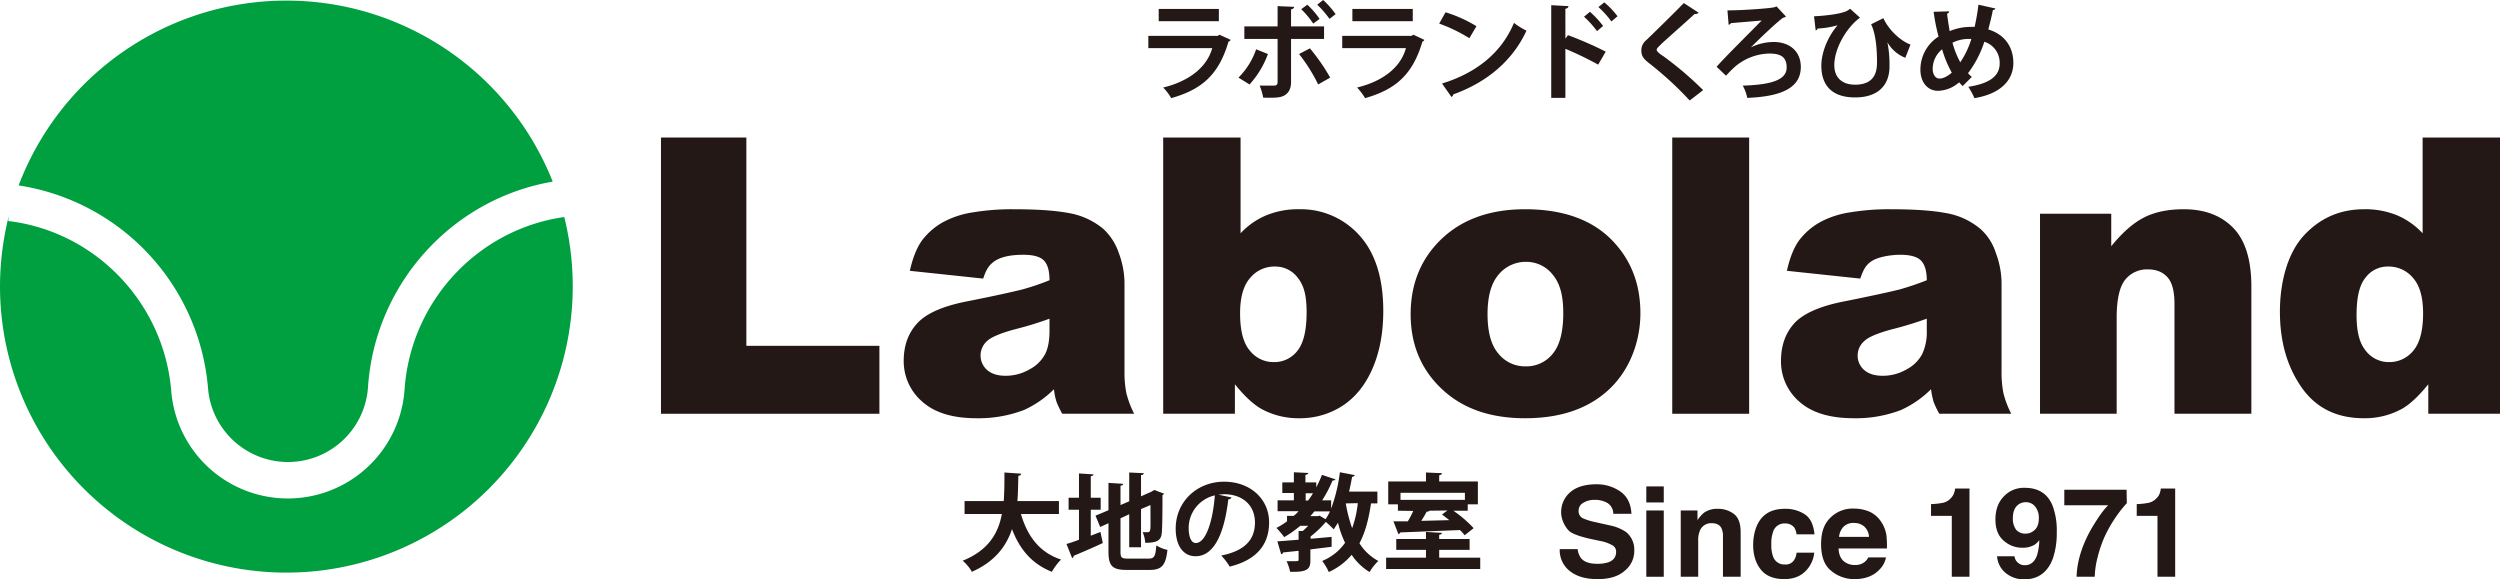 <svg xmlns="http://www.w3.org/2000/svg" viewBox="0 0 1059.8 245.6"><title>アセット 1</title><g id="レイヤー_2" data-name="レイヤー 2"><g id="レイヤー_1-2" data-name="レイヤー 1"><path d="M280.2,58.3h36.2v88.3h56.4v28.8H280.2Z" style="fill:#231815"/><path d="M416.8,118.1l-31.1-3.3c1.2-5.4,2.9-9.7,5.1-12.8a28.5,28.5,0,0,1,9.5-8.1A38.7,38.7,0,0,1,412.6,90a100,100,0,0,1,16.9-1.3c9.8,0,17.6.5,23.5,1.6a31.2,31.2,0,0,1,14.8,6.8,24.6,24.6,0,0,1,6.5,10.2,36.9,36.9,0,0,1,2.4,12.6v37.4a44.8,44.8,0,0,0,.8,9.4,40.9,40.9,0,0,0,3.3,8.7H450.3a40.5,40.5,0,0,1-2.4-5,26,26,0,0,1-1.1-5.4,43.5,43.5,0,0,1-12.7,8.8,53.9,53.9,0,0,1-20.1,3.5c-10.1,0-17.7-2.3-23-7a22.6,22.6,0,0,1-7.9-17.3q0-9.7,5.7-15.9c3.8-4.2,10.8-7.3,20.9-9.3,12.2-2.4,20.1-4.2,23.7-5.1a104.2,104.2,0,0,0,11.5-3.9q0-6-2.4-8.4t-8.7-2.4c-5.4,0-9.4.9-12,2.6S418,114.4,416.8,118.1Zm28.1,17a141.1,141.1,0,0,1-13.9,4.3c-6.6,1.7-10.8,3.5-12.6,5.2a8.2,8.2,0,0,0,0,12.2c1.8,1.6,4.4,2.5,7.9,2.5a20.1,20.1,0,0,0,10.1-2.7,15.7,15.7,0,0,0,6.6-6.4c1.3-2.5,1.9-5.8,1.9-9.9Z" style="fill:#231815"/><path d="M493.1,58.3h32.8V98.9A31.3,31.3,0,0,1,537,91.2a35.2,35.2,0,0,1,13.7-2.5,33.3,33.3,0,0,1,25.6,11.1c6.7,7.4,10.1,18.1,10.1,32,0,9.3-1.5,17.4-4.6,24.5s-7.4,12.3-12.8,15.8a33,33,0,0,1-18.2,5.2,32.7,32.7,0,0,1-15.6-3.7c-3.6-1.9-7.5-5.5-11.7-10.7v12.5H493.1Zm32.6,74.5c0,7.2,1.3,12.5,4.1,15.8a12.8,12.8,0,0,0,10.4,4.9,12.3,12.3,0,0,0,9.8-4.8c2.6-3.2,3.9-8.7,3.9-16.3s-1.3-11.6-3.8-14.7a11.7,11.7,0,0,0-9.4-4.7,13.3,13.3,0,0,0-10.8,4.9C527.1,121.1,525.7,126.1,525.7,132.8Z" style="fill:#231815"/><path d="M598,133.2c0-12.9,4.4-23.6,13.1-31.9s20.5-12.6,35.4-12.6c16.9,0,29.8,4.9,38.4,14.8,7,7.9,10.5,17.7,10.5,29.3s-4.3,23.7-13,32-20.6,12.5-35.9,12.5c-13.6,0-24.6-3.5-33-10.4C603.2,158.4,598,147.1,598,133.2Zm32.6,0c0,7.5,1.5,13.1,4.6,16.7a14.4,14.4,0,0,0,11.5,5.4,14.2,14.2,0,0,0,11.5-5.3c3-3.6,4.5-9.3,4.5-17.2s-1.5-12.8-4.5-16.4a14.2,14.2,0,0,0-11.3-5.4,14.9,14.9,0,0,0-11.7,5.5C632.1,120.2,630.6,125.7,630.6,133.2Z" style="fill:#231815"/><path d="M708.9,58.3h32.6V175.4H708.9Z" style="fill:#231815"/><path d="M788.6,118.1l-31.1-3.3c1.2-5.4,2.9-9.7,5.1-12.8a28.5,28.5,0,0,1,9.5-8.1A38.7,38.7,0,0,1,784.4,90a100.4,100.4,0,0,1,17-1.3c9.7,0,17.5.5,23.4,1.6a30.7,30.7,0,0,1,14.8,6.8,22.8,22.8,0,0,1,6.5,10.2,36.9,36.9,0,0,1,2.4,12.6v37.4a44.8,44.8,0,0,0,.8,9.4,40.9,40.9,0,0,0,3.3,8.7H822.1a40.5,40.5,0,0,1-2.4-5,35,35,0,0,1-1.1-5.4,43.5,43.5,0,0,1-12.7,8.8,53.3,53.3,0,0,1-20,3.5c-10.1,0-17.8-2.3-23.1-7A22.5,22.5,0,0,1,755,153c0-6.5,1.9-11.8,5.6-15.9s10.8-7.3,21-9.3c12.1-2.4,20.1-4.2,23.7-5.1a120.5,120.5,0,0,0,11.5-3.9c0-4-.9-6.8-2.5-8.4s-4.6-2.4-8.7-2.4-9.3.9-12,2.6S789.9,114.4,788.6,118.1Zm28.2,17c-4.5,1.6-9.2,3.1-14,4.3-6.6,1.7-10.8,3.5-12.5,5.2a8.1,8.1,0,0,0-2.8,6,8,8,0,0,0,2.7,6.2c1.8,1.6,4.4,2.5,7.9,2.5a19.9,19.9,0,0,0,10.1-2.7,15.7,15.7,0,0,0,6.6-6.4,21.5,21.5,0,0,0,2-9.9Z" style="fill:#231815"/><path d="M864.8,90.6H895v13.8c4.5-5.6,9.1-9.7,13.7-12.1s10.3-3.6,17-3.6c9,0,16,2.7,21.1,8s7.6,13.6,7.6,24.8v53.9H921.8V128.8c0-5.4-1-9.1-3-11.3s-4.7-3.3-8.3-3.3a11.8,11.8,0,0,0-9.6,4.4c-2.4,3-3.6,8.4-3.6,16.1v40.7H864.8Z" style="fill:#231815"/><path d="M1059.8,58.3V175.4h-30.4V162.9c-4.3,5.3-8.2,8.9-11.7,10.7a32.7,32.7,0,0,1-15.6,3.7c-11.6,0-20.4-4.4-26.5-13.2s-9.1-19.4-9.1-32,3.3-24.8,10.1-32.2,15.3-11.2,25.6-11.2a35.7,35.7,0,0,1,13.8,2.5,31.8,31.8,0,0,1,11,7.7V58.3Zm-32.6,74.5c0-6.7-1.4-11.7-4.2-14.9a13.4,13.4,0,0,0-10.7-4.9,11.6,11.6,0,0,0-9.5,4.7c-2.6,3.1-3.8,8.4-3.8,15.8s1.3,12,3.9,15.2a12.3,12.3,0,0,0,9.8,4.8,13,13,0,0,0,10.4-4.9C1025.8,145.4,1027.2,140.1,1027.2,132.8Z" style="fill:#231815"/><path d="M239.2,92c-36.8,5.2-65.2,35.9-67.7,73.2a49.6,49.6,0,0,1-98.9.7c-3-37.4-32.1-67.8-69.1-72.2l.2-2A123.1,123.1,0,0,0,0,121.6,121.4,121.4,0,1,0,239.2,92Z" style="fill:#00a040"/><path d="M88.2,164.7a34,34,0,0,0,67.8-.5c2.9-43.8,35.6-79.9,78.3-87.2A121.4,121.4,0,0,0,7.9,78.6,95,95,0,0,1,88.2,164.7Z" style="fill:#00a040"/><path d="M668.8,232.8a7.8,7.8,0,0,0,1.5,3.9c1.3,1.5,3.5,2.3,6.7,2.3a14.9,14.9,0,0,0,4.7-.6c2.3-.8,3.4-2.3,3.4-4.4a3,3,0,0,0-1.7-2.9,16.1,16.1,0,0,0-5.2-1.8l-4.2-.9c-4-.9-6.8-1.9-8.3-2.9s-3.9-4.6-3.9-8.3a11.1,11.1,0,0,1,3.8-8.5c2.5-2.2,6.2-3.4,11.1-3.4a17.4,17.4,0,0,1,10.4,3.2q4.2,3.1,4.5,9.3h-7.7a5.3,5.3,0,0,0-3.1-4.9,10.6,10.6,0,0,0-4.7-1,9,9,0,0,0-5,1.3,3.8,3.8,0,0,0-1.9,3.4,3.3,3.3,0,0,0,1.8,3.1,25.7,25.7,0,0,0,5.1,1.6l6.7,1.5a18.6,18.6,0,0,1,6.6,2.8,9.6,9.6,0,0,1,3.4,7.8,10.7,10.7,0,0,1-4.1,8.6c-2.6,2.3-6.4,3.5-11.4,3.5s-8.9-1.1-11.8-3.4a11.2,11.2,0,0,1-4.3-9.3Z" style="fill:#231815"/><path d="M705.3,213h-7.4v-6.8h7.4Zm-7.4,3.4h7.4v28.1h-7.4Z" style="fill:#231815"/><path d="M735.2,218c1.8,1.5,2.7,4,2.7,7.6v18.9h-7.5V227.4a7.7,7.7,0,0,0-.6-3.4c-.7-1.5-2.1-2.2-4.1-2.2a5.1,5.1,0,0,0-5.1,3.2,10.4,10.4,0,0,0-.7,4.3v15.2h-7.4V216.4h7.1v4.1a14.8,14.8,0,0,1,2.7-3.1,9.5,9.5,0,0,1,5.8-1.7A11,11,0,0,1,735.2,218Z" style="fill:#231815"/><path d="M761.6,226.5a7.2,7.2,0,0,0-1-2.9,4.8,4.8,0,0,0-3.9-1.7,5,5,0,0,0-5.1,3.7,14.8,14.8,0,0,0-.7,5.2,14,14,0,0,0,.7,5,5,5,0,0,0,5,3.5,4.3,4.3,0,0,0,3.6-1.4,6.5,6.5,0,0,0,1.4-3.6h7.5a12.9,12.9,0,0,1-2.4,6.3c-2.4,3.3-5.8,4.9-10.3,4.9s-7.9-1.4-10-4.1-3.2-6.1-3.2-10.4,1.2-8.6,3.5-11.3,5.6-4,9.8-4a14.9,14.9,0,0,1,8.7,2.4c2.2,1.5,3.6,4.3,4,8.4Z" style="fill:#231815"/><path d="M792.5,216.9a11.7,11.7,0,0,1,4.9,4.2,14.2,14.2,0,0,1,2.3,5.8,42.9,42.9,0,0,1,.2,5.6H779.4c.1,2.8,1.1,4.8,2.9,5.9a7,7,0,0,0,4.1,1.1,6.1,6.1,0,0,0,4.1-1.3,5.8,5.8,0,0,0,1.5-1.9h7.5a9.8,9.8,0,0,1-2.7,5.1c-2.5,2.7-6.1,4.1-10.6,4.1a15.2,15.2,0,0,1-9.9-3.5c-2.9-2.3-4.3-6.1-4.3-11.3s1.3-8.6,3.9-11.2a13.3,13.3,0,0,1,10-3.9A16.9,16.9,0,0,1,792.5,216.9Zm-11,6.4a7.4,7.4,0,0,0-1.9,4.3h12.7a6.3,6.3,0,0,0-2-4.4,6.5,6.5,0,0,0-4.4-1.5A5.8,5.8,0,0,0,781.5,223.3Z" style="fill:#231815"/><path d="M818.6,218.7v-5a30.3,30.3,0,0,0,4.8-.5,6.4,6.4,0,0,0,3.6-2,6,6,0,0,0,1.5-2.6,6.4,6.4,0,0,0,.3-1.5h6.1v37.4h-7.5V218.7Z" style="fill:#231815"/><path d="M849.4,210.5a11.6,11.6,0,0,1,9-3.7q8.6,0,11.7,7.5a29.7,29.7,0,0,1,1.8,11.3,33.2,33.2,0,0,1-1.7,11.3c-2.2,5.8-6.3,8.7-12.1,8.7a12,12,0,0,1-7.6-2.5,10,10,0,0,1-3.9-7.3H854a4,4,0,0,0,1.4,2.7,4.1,4.1,0,0,0,3,1.1c2.4,0,4.1-1.4,5.1-4.1a23.3,23.3,0,0,0,1-6.5,9.7,9.7,0,0,1-2.1,2,10.1,10.1,0,0,1-5.1,1.2,11.7,11.7,0,0,1-8-3.1c-2.3-2-3.4-5-3.4-8.9S847,213,849.4,210.5Zm12.3,14.8c1.7-1,2.6-2.9,2.6-5.5a7.6,7.6,0,0,0-1.5-5,4.9,4.9,0,0,0-4.1-1.9,5,5,0,0,0-3.2,1.1c-1.4,1.1-2.2,2.9-2.2,5.6a7.8,7.8,0,0,0,1.4,5,5.1,5.1,0,0,0,4.2,1.6A4.9,4.9,0,0,0,861.7,225.3Z" style="fill:#231815"/><path d="M901.6,213.3a50.2,50.2,0,0,0-4.6,5.8,57.3,57.3,0,0,0-4.9,8.6,53.7,53.7,0,0,0-2.9,8.6,36.7,36.7,0,0,0-1.2,8.2h-7.7c.2-6.7,2.4-13.7,6.6-20.9,2.7-4.5,5-7.7,6.8-9.4H875.1v-6.6h26.4Z" style="fill:#231815"/><path d="M905.8,218.7v-5a30.3,30.3,0,0,0,4.8-.5,6.4,6.4,0,0,0,3.6-2,5.1,5.1,0,0,0,1.5-2.6,6.4,6.4,0,0,0,.3-1.5h6.1v37.4h-7.5V218.7Z" style="fill:#231815"/><path d="M448.9,217.9H432.8c2.7,9.3,7.8,16.3,17,19.3a25.3,25.3,0,0,0-3.9,5.2c-8.5-3.4-13.6-9.5-16.9-18.1-2.4,7.3-7.3,13.8-17,18.1a17.2,17.2,0,0,0-3.9-4.7c10.9-4.4,15.1-11.6,16.6-19.8H408.9v-5.5h16.6c.3-4,.3-8.1.3-12.1l7.1.5q-.1.8-1.2.9c-.1,3.4-.1,7.1-.4,10.7h17.6Z" style="fill:#231815"/><path d="M462.4,227.1l4.1-1.6,1,4.7c-4.5,2.1-9.2,4.1-12.3,5.4a1.3,1.3,0,0,1-.7,1l-2.4-6a55.8,55.8,0,0,0,5.3-1.8V216.1H453V211h4.4V200.7l6.2.4c-.1.4-.4.6-1.2.8V211h4.2v5.1h-4.2Zm12.6,6.7c0,2.6.4,3,3.2,3h8.7c2.5,0,2.9-1,3.3-5.6a13.7,13.7,0,0,0,4.7,1.9c-.7,6.4-2.3,8.5-7.5,8.5h-9.7c-6.1,0-7.8-1.6-7.8-7.8v-12l-3.5,1.6-2-4.8,5.5-2.3V204.7l6.2.4c0,.4-.3.7-1.1.8v8.2l3.7-1.6V200.3l6.2.3c-.1.5-.4.7-1.2.8v9l4.5-2,1.1-.7,4.2,1.6a2.2,2.2,0,0,1-.7.6c0,8.6-.1,14-.3,15.9-.2,3.5-2.4,4.3-7,4.3a14.1,14.1,0,0,0-1.1-4.5h2.2c.5,0,.8-.2,1-1s.1-4,.1-10.5l-4,1.7V232h-5V218l-3.7,1.7Z" style="fill:#231815"/><path d="M522.1,210.9a1.6,1.6,0,0,1-1.4.8c-1.8,15.2-6.3,24.1-13.9,24.1-4.9,0-8.4-4.1-8.4-11.7,0-11.5,9.1-19.9,20.5-19.9s19.1,7.6,19.1,17.2-5.4,16-16.7,18.8a26.8,26.8,0,0,0-3.6-4.7c10.2-2,14.3-6.9,14.3-14s-5-12-13.2-12l-2.3.2ZM515,210a14.2,14.2,0,0,0-11.1,13.8c0,3.8,1.1,6.4,3,6.4C511.3,230.2,514.2,220.5,515,210Z" style="fill:#231815"/><path d="M583.9,213.4h-2.7c-1,6.7-2.4,12.2-4.9,16.9a21.3,21.3,0,0,0,8,7.5,21.3,21.3,0,0,0-3.7,4.7,24.1,24.1,0,0,1-7.6-7.3,27.9,27.9,0,0,1-9.7,7.3,22.5,22.5,0,0,0-2.8-4.7,22,22,0,0,0,9.7-7.7,42.5,42.5,0,0,1-3-8.5l-1.8,2.8c-.8-.8-2.2-2.2-3.3-3.1H562a41.8,41.8,0,0,1-6.4,6.1v1l8.9-.8v4.2l-9,1.1v4.5c0,3.8-1.1,5.2-8.6,5a19.8,19.8,0,0,0-1.5-4.5h2.6c2.2,0,2.5,0,2.5-.6v-3.8l-6.6.7a.8.8,0,0,1-.8.7l-1.6-5.4,9-.7v-3.7h1.8l2.3-2.2h-3.4a46.3,46.3,0,0,1-6.8,4.8,38,38,0,0,0-3.3-3.9,30.5,30.5,0,0,0,4.5-2.8v-2.3h2.8a13.4,13.4,0,0,0,2.1-2h-8.9v-4.6h6.9v-3.1h-4.9v-4.5h4.9v-4.3l6.1.3c0,.4-.4.7-1.2.8v3.2H558v2.1a50.5,50.5,0,0,0,2.4-5.3l5.7,1.9c-.1.4-.6.5-1.2.5a55.6,55.6,0,0,1-4.4,8.4h3.8v3.5a68.1,68.1,0,0,0,3.7-15.4l6.3,1.2a1,1,0,0,1-1.1.7c-.4,2.1-.8,4.2-1.3,6.3h12Zm-30.4-4.3v3.1h1a28.2,28.2,0,0,0,2.1-3.1Zm5.9,9.5,2.5,1.5a20.5,20.5,0,0,0,1.9-3.3h-6.6l-1.7,2h3.2Zm11.2-5.2h-.1a61.9,61.9,0,0,0,2.7,10.5,44.7,44.7,0,0,0,2.4-10.6Z" style="fill:#231815"/><path d="M610.1,236.4h17.4v4.8H587.6v-4.8h16.9v-3.3H591.9v-4.6h12.6v-3l6.8.4c-.1.4-.4.7-1.2.8v1.8H623v4.6H610.1Zm-17.5-19.9v-2.7h-4.1v-9.7h16v-3.8l6.8.3c-.1.5-.4.7-1.2.9v2.6h16.4v9.7h-4.3v2.7h-6.1a51.1,51.1,0,0,1,8.6,7.4l-3.8,3a19,19,0,0,0-2-2.2l-25.3,1a1,1,0,0,1-.8.7l-2.1-5.4h6.1a36.8,36.8,0,0,0,2.3-4.4Zm28.4-7.6H593.7v3H621Zm-15.3,7.6h.3c-.2.3-.6.4-1.2.4a43.5,43.5,0,0,1-2.3,3.9l11.9-.3-3.1-2.4,2.3-1.7Z" style="fill:#231815"/><path d="M521.7,16.9a1.3,1.3,0,0,1-.9.7c-4,13.6-10.8,20.2-24.3,24a23.2,23.2,0,0,0-3.4-4.5c11.2-2.7,18.6-8.8,20.8-16.7H486.8V15.2h29.5l.6-.5Zm-5-7.9H491.2V3.8h25.5Z" style="fill:#231815"/><path d="M537.5,22.9a39,39,0,0,1-7.8,12.9L525,32.9a30.9,30.9,0,0,0,7.5-12Zm9.8-6.4V34.8c0,2.9-1.1,4.7-2.9,5.7s-4.4,1-8.9.9a26.5,26.5,0,0,0-1.5-5.1h6c1.2,0,1.6-.5,1.6-1.5V16.5H527.5V11.2h14.1V2.6l7,.3c0,.5-.4.9-1.3,1.1v7.2h14v5.3Zm8,4a84.1,84.1,0,0,1,8.6,12.4l-5.1,2.9a71.7,71.7,0,0,0-8.1-12.9ZM554.2,2a35.4,35.4,0,0,1,5.2,6l-2.7,2a35.9,35.9,0,0,0-5.1-6.1Zm6.7-2a36.2,36.2,0,0,1,5.3,6l-2.6,2a41.4,41.4,0,0,0-5.2-6Z" style="fill:#231815"/><path d="M603.8,16.9a1.1,1.1,0,0,1-.8.7c-4,13.6-10.9,20.2-24.3,24a28,28,0,0,0-3.4-4.5c11.2-2.7,18.6-8.8,20.7-16.7H569V15.2h29.4l.7-.5ZM598.9,9H573.3V3.8h25.6Z" style="fill:#231815"/><path d="M612.8,5.2a58.4,58.4,0,0,1,13.1,5.9l-3,5.1A66.2,66.2,0,0,0,610.1,10Zm-1.5,30.2c15-4.6,25.4-13.4,30.5-25.7a30.7,30.7,0,0,0,5.3,3.3c-5.6,12.2-16.2,21.7-31,27a1.5,1.5,0,0,1-.8,1.1Z" style="fill:#231815"/><path d="M677.5,27.4a138.3,138.3,0,0,0-13.9-6.7V41.5h-6V2.2l7.3.4c0,.5-.4,1-1.3,1.1V16.4l1.1-1.5a154.5,154.5,0,0,1,16,7ZM674,5a40.5,40.5,0,0,1,5.6,6L677,13.2a38.9,38.9,0,0,0-5.5-6.1Zm6.1-4a34.5,34.5,0,0,1,5.6,5.9l-2.6,2.2A38.4,38.4,0,0,0,677.6,3Z" style="fill:#231815"/><path d="M716.3,42.6a146.2,146.2,0,0,0-17.2-15.8c-2.7-2.1-3.3-3.3-3.3-5.5a5.5,5.5,0,0,1,2.1-4.3c4.4-4.2,12.4-12.1,15.9-15.7l6.3,4.1a1.9,1.9,0,0,1-1.7.5c-4.1,3.8-10.4,9.3-14.1,12.7-.9,1-2,1.8-2,2.5s1.1,1.6,2.8,2.7A145.5,145.5,0,0,1,722,38.2Z" style="fill:#231815"/><path d="M753.1,2.7l4,4.3a2.2,2.2,0,0,1-1.2.5c-3.4,2.5-10.8,9.7-13.6,12.5h.1a22.4,22.4,0,0,1,9.5-2.2c6.7,0,11.5,3.9,11.5,10.6,0,8.6-7.7,12.5-22.7,13.1a19.1,19.1,0,0,0-1.9-5.2c13.4-.4,18.6-2.9,18.6-7.7s-3-5.9-7.4-5.9a23.2,23.2,0,0,0-14.3,5.4,49.8,49.8,0,0,0-4,4l-4-3.8c3.6-4.1,14.1-14.5,19.1-19.6l-13,1.1a1.5,1.5,0,0,1-1,.7l-.5-6.1c6.5,0,19-.9,20.1-1.4Z" style="fill:#231815"/><path d="M769,6.9c4.7-.2,10-.9,12.4-1.7a7.1,7.1,0,0,0,2.9-1.5l4.2,3.8c-5.6,4-10.9,13-10.9,20.1,0,5.4,3.4,8.3,8.8,8.3,9.3,0,9.3-6.9,9.3-10s-.2-11-2.5-15.6l5.2-2.6c2.4,5.3,7.6,9.8,11.5,11.2l-2.2,5.6a15.1,15.1,0,0,1-7.6-6.6h0a47.4,47.4,0,0,1,.9,9.5v.7c0,7.8-4.6,13.2-14.6,13.2S772.1,36,772.1,27.8c0-5.2,2.5-12,6.9-17.1a36.7,36.7,0,0,1-8.5,1.4,1,1,0,0,1-.8.8Z" style="fill:#231815"/><path d="M845.9,3.6c-.2.5-.6.6-1.1.7-.5,2.8-1.3,5.7-1.9,8.2,6.4,1.9,10.6,6.9,10.6,14.2S848.1,39.8,837,41.6a31.2,31.2,0,0,0-2.6-4.8c8.4-1.3,13.3-4.2,13.3-9.9a9.3,9.3,0,0,0-6.5-9.2A44.5,44.5,0,0,1,834.3,31a8.1,8.1,0,0,0,1.6,1.6L832,36.5l-1.5-1.6a14,14,0,0,1-8.9,3.6c-4.6,0-7.5-3.8-7.5-8.9a16.6,16.6,0,0,1,7.7-14.1A81.3,81.3,0,0,1,819.7,5l6.6-.2a1.1,1.1,0,0,1-.9,1c.3,2.5.7,5,1.1,7.4a23.1,23.1,0,0,1,9.5-1.8h1.1c.6-2.8,1.2-6,1.6-9.4ZM827.4,30.8a47.5,47.5,0,0,1-4.1-9.9,10.8,10.8,0,0,0-4,8.2c0,2.4,1.1,4.2,2.9,4.2S825.9,32.1,827.4,30.8Zm3.6-4.4a36.6,36.6,0,0,0,4.7-9.9h-1.1a15.6,15.6,0,0,0-6.9,1.6A36.8,36.8,0,0,0,831,26.4Z" style="fill:#231815"/></g></g></svg>